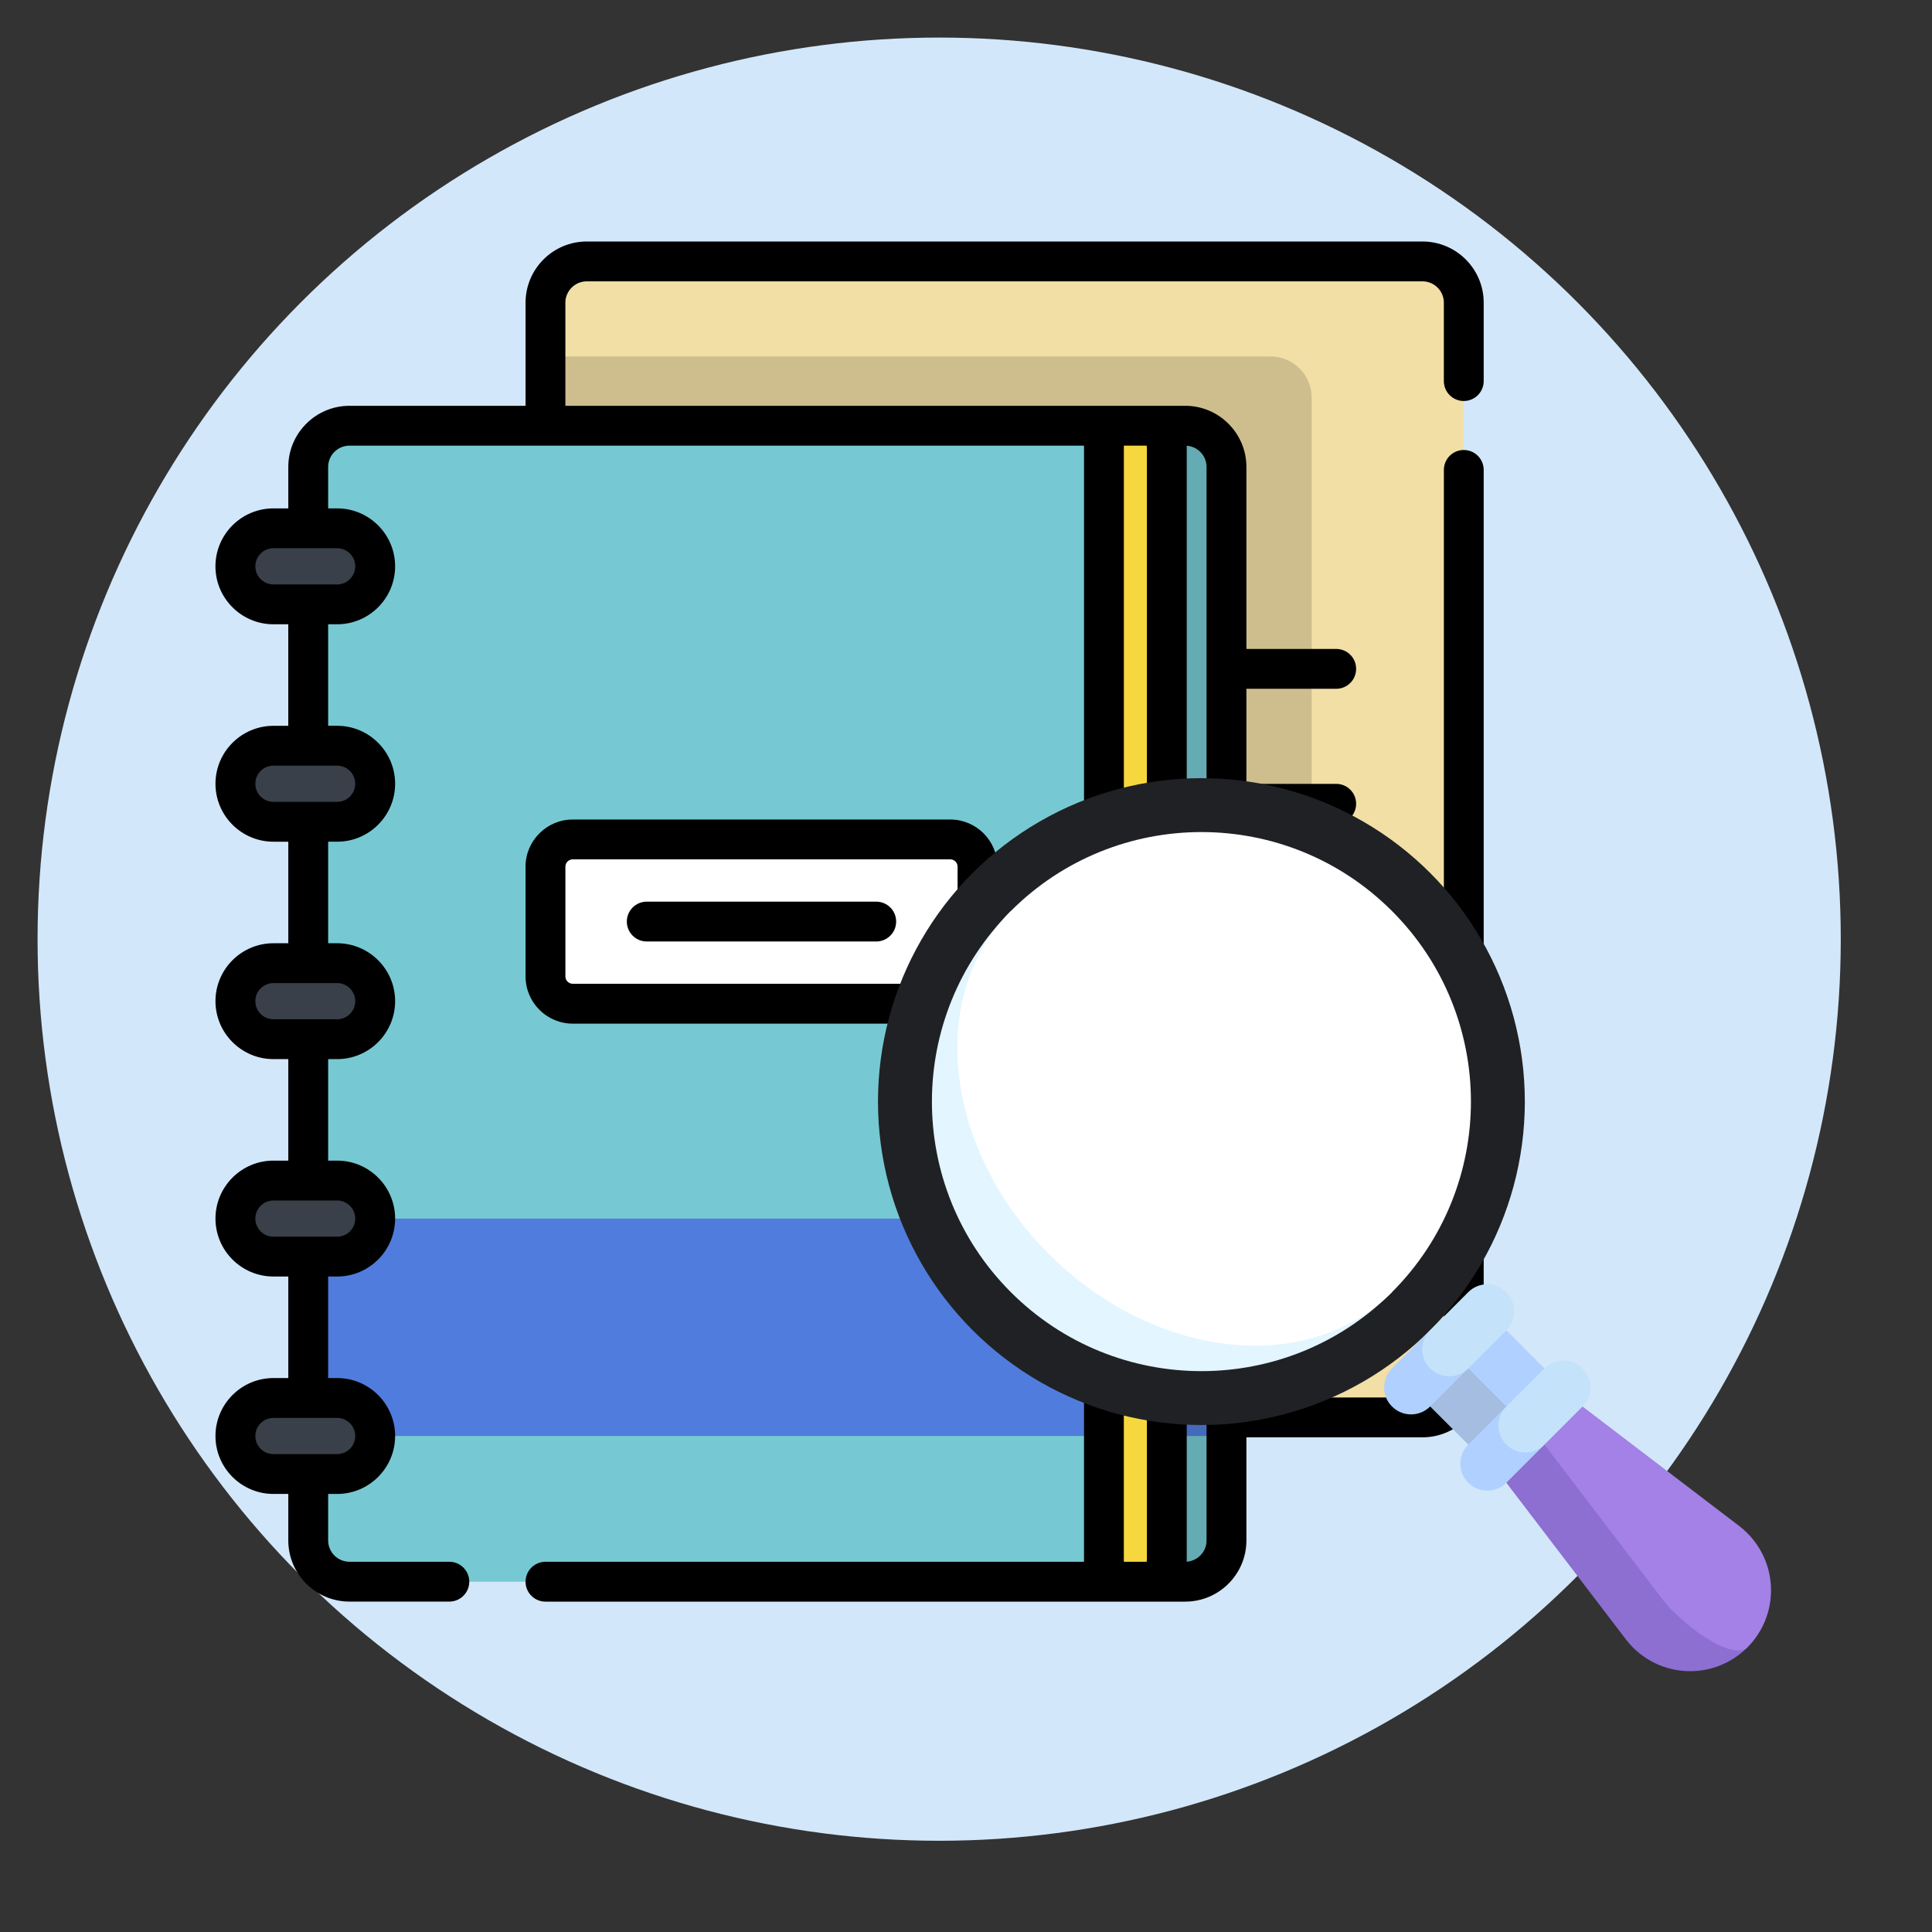 <svg xmlns="http://www.w3.org/2000/svg" width="72" height="72" viewBox="0 0 72 72">
    <rect x="0" y="0" width="72" height="72" fill="#333333" stroke="none"/>
    <g fill="none" fill-rule="evenodd">
        <g>
            <g>
                <g transform="translate(-528 -2850) translate(528 2850) translate(1.4 1.4)">
                    <circle cx="33.6" cy="33.6" r="33.6" fill="#D3E7FA"/>
                    <g fill-rule="nonzero">
                        <g>
                            <g>
                                <path fill="#F2DFA6" d="M45.012 43.823H13.866c-.85 0-1.538-.689-1.538-1.538V2.28c0-.849.689-1.537 1.538-1.537h31.146c.85 0 1.538.688 1.538 1.537v40.005c0 .85-.689 1.538-1.538 1.538z" transform="translate(6.6 7.6)"/>
                                <path fill="#000" d="M39.345 4.285H12.328v38c0 .85.689 1.538 1.538 1.538h27.017v-38c0-.85-.688-1.538-1.538-1.538z" opacity=".15" transform="translate(6.6 7.6)"/>
                                <path fill="#76C9D2" d="M36.17 49.946H5.023c-.85 0-1.538-.689-1.538-1.538V8.403c0-.85.688-1.538 1.538-1.538h31.145c.85 0 1.538.689 1.538 1.538v40.005c0 .849-.688 1.538-1.538 1.538z" transform="translate(6.6 7.6)"/>
                                <path fill="#507CDD" d="M3.377 36.413H37.707V44.515H3.377z" transform="translate(6.6 7.6)"/>
                                <path fill="#F6D83E" d="M33.139 6.866H35.483V49.946H33.139z" transform="translate(6.6 7.6)"/>
                                <path fill="#FFF" d="M27.413 22.283H13.345c-.562 0-1.017.455-1.017 1.016v4.09c0 .561.455 1.016 1.017 1.016h14.068c.56 0 1.016-.455 1.016-1.016V23.3c0-.561-.455-1.016-1.016-1.016z" transform="translate(6.6 7.6)"/>
                                <g fill="#394049">
                                    <path d="M3.871 2.93H1.496C.714 2.93.08 2.294.08 1.512.08.73.714.096 1.496.096h2.375c.783 0 1.417.634 1.417 1.417 0 .782-.634 1.416-1.417 1.416zM3.871 11.032H1.496c-.782 0-1.417-.634-1.417-1.417 0-.782.635-1.417 1.417-1.417h2.375c.783 0 1.417.635 1.417 1.417 0 .783-.634 1.417-1.417 1.417zM3.871 19.135H1.496C.714 19.135.08 18.5.08 17.718c0-.783.635-1.417 1.417-1.417h2.375c.783 0 1.417.634 1.417 1.417 0 .782-.634 1.417-1.417 1.417zM3.871 27.237H1.496c-.782 0-1.417-.634-1.417-1.416 0-.783.635-1.417 1.417-1.417h2.375c.783 0 1.417.634 1.417 1.417 0 .782-.634 1.416-1.417 1.416zM3.871 35.34H1.496c-.782 0-1.417-.634-1.417-1.417 0-.782.635-1.417 1.417-1.417h2.375c.783 0 1.417.635 1.417 1.417 0 .783-.634 1.417-1.417 1.417z" transform="translate(6.6 7.6) translate(.693 10.593)"/>
                                </g>
                                <path fill="#000" d="M36.17 6.865h-2.798c.85 0 1.538.689 1.538 1.538v40.005c0 .849-.689 1.538-1.538 1.538h2.797c.85 0 1.538-.689 1.538-1.538V8.403c0-.85-.688-1.538-1.538-1.538z" opacity=".15" transform="translate(6.6 7.6)"/>
                                <path fill="#000" d="M11.586 23.299v4.09c0 .97.789 1.759 1.759 1.759h14.068c.97 0 1.758-.79 1.758-1.759V23.3c0-.97-.788-1.759-1.758-1.759H13.345c-.97 0-1.76.79-1.76 1.759zm1.485 0c0-.151.123-.274.274-.274h14.068c.15 0 .273.123.273.274v4.09c0 .151-.122.274-.273.274H13.345c-.151 0-.274-.123-.274-.274V23.3zm3.032 2.788h8.551c.41 0 .743-.333.743-.743s-.332-.742-.743-.742h-8.551c-.41 0-.743.332-.743.742s.333.743.743.743zM46.55 5.944c.41 0 .743-.332.743-.742V2.28c0-1.257-1.024-2.28-2.281-2.28H13.866c-1.257 0-2.28 1.023-2.28 2.28v3.843H5.024c-1.258 0-2.28 1.023-2.28 2.28v1.543h-.555c-1.19 0-2.16.969-2.16 2.16 0 1.19.97 2.159 2.16 2.159h.554v3.784H2.19c-1.19 0-2.16.969-2.16 2.16 0 1.19.97 2.159 2.16 2.159h.554v3.784H2.19C1 26.152.03 27.12.03 28.31c0 1.19.97 2.16 2.16 2.16h.554v3.783H2.19c-1.19 0-2.16.97-2.16 2.16 0 1.19.97 2.159 2.16 2.159h.554v3.784H2.19c-1.19 0-2.16.969-2.16 2.16 0 1.19.97 2.159 2.16 2.159h.554v1.732c0 1.257 1.023 2.28 2.28 2.28h3.721c.41 0 .743-.332.743-.742s-.333-.743-.743-.743h-3.72c-.439 0-.796-.357-.796-.795v-1.732h.336c1.191 0 2.16-.97 2.16-2.16 0-1.19-.969-2.159-2.16-2.159h-.336v-3.784h.336c1.191 0 2.16-.969 2.16-2.16 0-1.19-.969-2.159-2.16-2.159h-.336V30.47h.336c1.191 0 2.16-.968 2.16-2.16 0-1.19-.969-2.158-2.16-2.158h-.336v-3.784h.336c1.191 0 2.16-.97 2.16-2.16 0-1.19-.969-2.16-2.16-2.16h-.336v-3.783h.336c1.191 0 2.16-.969 2.16-2.16 0-1.19-.969-2.159-2.16-2.159h-.336V8.403c0-.438.357-.795.796-.795h27.373v21.157c0 .41.332.743.742.743s.743-.333.743-.743V7.608h.859v41.595h-.86V31.866c0-.41-.332-.743-.742-.743s-.742.333-.742.743v17.337H12.328c-.41 0-.742.332-.742.743 0 .41.332.742.742.742H36.17c1.258 0 2.28-1.023 2.28-2.28v-3.843h6.563c1.257 0 2.28-1.023 2.28-2.28V8.512c0-.41-.332-.742-.742-.742s-.742.332-.742.742v33.773c0 .438-.357.795-.796.795H38.45V31.753h3.347c.41 0 .742-.332.742-.743 0-.41-.332-.742-.742-.742H38.45v-3.543h3.347c.41 0 .742-.333.742-.743s-.332-.742-.742-.742H38.45v-3.543h3.347c.41 0 .742-.333.742-.743s-.332-.742-.742-.742H38.45v-3.543h3.347c.41 0 .742-.333.742-.743s-.332-.742-.742-.742H38.45v-6.78c0-1.258-1.023-2.281-2.28-2.281h-23.1V2.28c0-.438.358-.795.796-.795h31.146c.439 0 .796.357.796.795v2.922c0 .41.332.742.742.742zM4.564 43.842c.372 0 .675.302.675.674 0 .372-.303.674-.675.674H2.19c-.372 0-.674-.302-.674-.674 0-.372.302-.674.674-.674h2.375zm0-8.103c.372 0 .675.303.675.674 0 .372-.303.675-.675.675H2.19c-.372 0-.674-.303-.674-.675 0-.371.302-.674.674-.674h2.375zm0-8.102c.372 0 .675.302.675.674 0 .372-.303.674-.675.674H2.19c-.372 0-.674-.302-.674-.674 0-.372.302-.674.674-.674h2.375zm0-8.103c.372 0 .675.302.675.674 0 .372-.303.675-.675.675H2.19c-.372 0-.674-.303-.674-.675 0-.372.302-.674.674-.674h2.375zm0-8.103c.372 0 .675.303.675.675 0 .371-.303.674-.675.674H2.19c-.372 0-.674-.303-.674-.674 0-.372.302-.675.674-.675h2.375zm31.662-3.82c.412.029.739.373.739.792v40.005c0 .42-.327.763-.739.792V7.61z" transform="translate(6.6 7.6)"/>
                            </g>
                            <g transform="translate(6.6 7.6) matrix(-1 0 0 1 58 20)">
                                <path fill="#A4BDE0" d="M9.423 21.05L12.436 21.05 12.436 25.067 9.423 25.067z" transform="rotate(45 10.93 23.058)"/>
                                <path fill="#B0D0FF" d="M8.86 19.984L10.869 19.984 10.869 24.002 8.86 24.002z" transform="rotate(45 9.864 21.993)"/>
                                <path fill="#8D6ED1" d="M5.408 32.095l4.455-5.837-1.42-2.841-7.56 8.98c1.176 1.177 3.084 1.177 4.261 0 .096-.096.184-.197.264-.302z"/>
                                <path fill="#A381E6" d="M3.724 30.977c.096-.096.183-.198.264-.303l4.455-5.837v-1.42h-1.42L1.184 27.87c-.105.081-.206.169-.302.265-1.177 1.177-1.177 3.085 0 4.262.392.392 1.664-.244 2.84-1.421z"/>
                                <circle cx="21.227" cy="12.053" r="12.053" fill="#202124"/>
                                <path fill="#B0D0FF" d="M14.125 21.996l-1.42-1.42-1.421 1.42 1.42 1.42c.392.393 1.028.393 1.42 0 .393-.391.393-1.027 0-1.42z"/>
                                <path fill="#C4E3FA" d="M12.704 21.996c.392-.392.392-1.028 0-1.42l-1.42-1.42c-.393-.393-1.029-.393-1.42 0-.393.392-.393 1.028 0 1.42l1.42 1.42c.392.393 1.028.393 1.42 0z"/>
                                <path fill="#B0D0FF" d="M11.284 24.837l-1.42-1.42-1.421 1.42 1.42 1.42c.392.393 1.028.393 1.42 0 .393-.391.393-1.027 0-1.42z"/>
                                <path fill="#C4E3FA" d="M9.863 24.837c.392-.392.392-1.028 0-1.42l-1.42-1.42c-.393-.393-1.029-.393-1.42 0-.393.392-.393 1.028 0 1.42l1.42 1.42c.392.393 1.028.393 1.42 0z"/>
                                <path fill="#E3F5FF" d="M28.33 4.95L14.124 19.156c3.922 3.923 10.282 3.923 14.204 0 3.923-3.922 3.923-10.282 0-14.204z"/>
                                <path fill="#FFF" d="M26.909 17.735c3.922-3.923 4.558-9.646 1.42-12.784-3.922-3.923-10.282-3.923-14.204 0-3.923 3.922-3.923 10.282 0 14.204 3.138 3.139 8.861 2.503 12.784-1.42z"/>
                            </g>
                        </g>
                    </g>
                </g>
            </g>
        </g>
    </g>
</svg>
